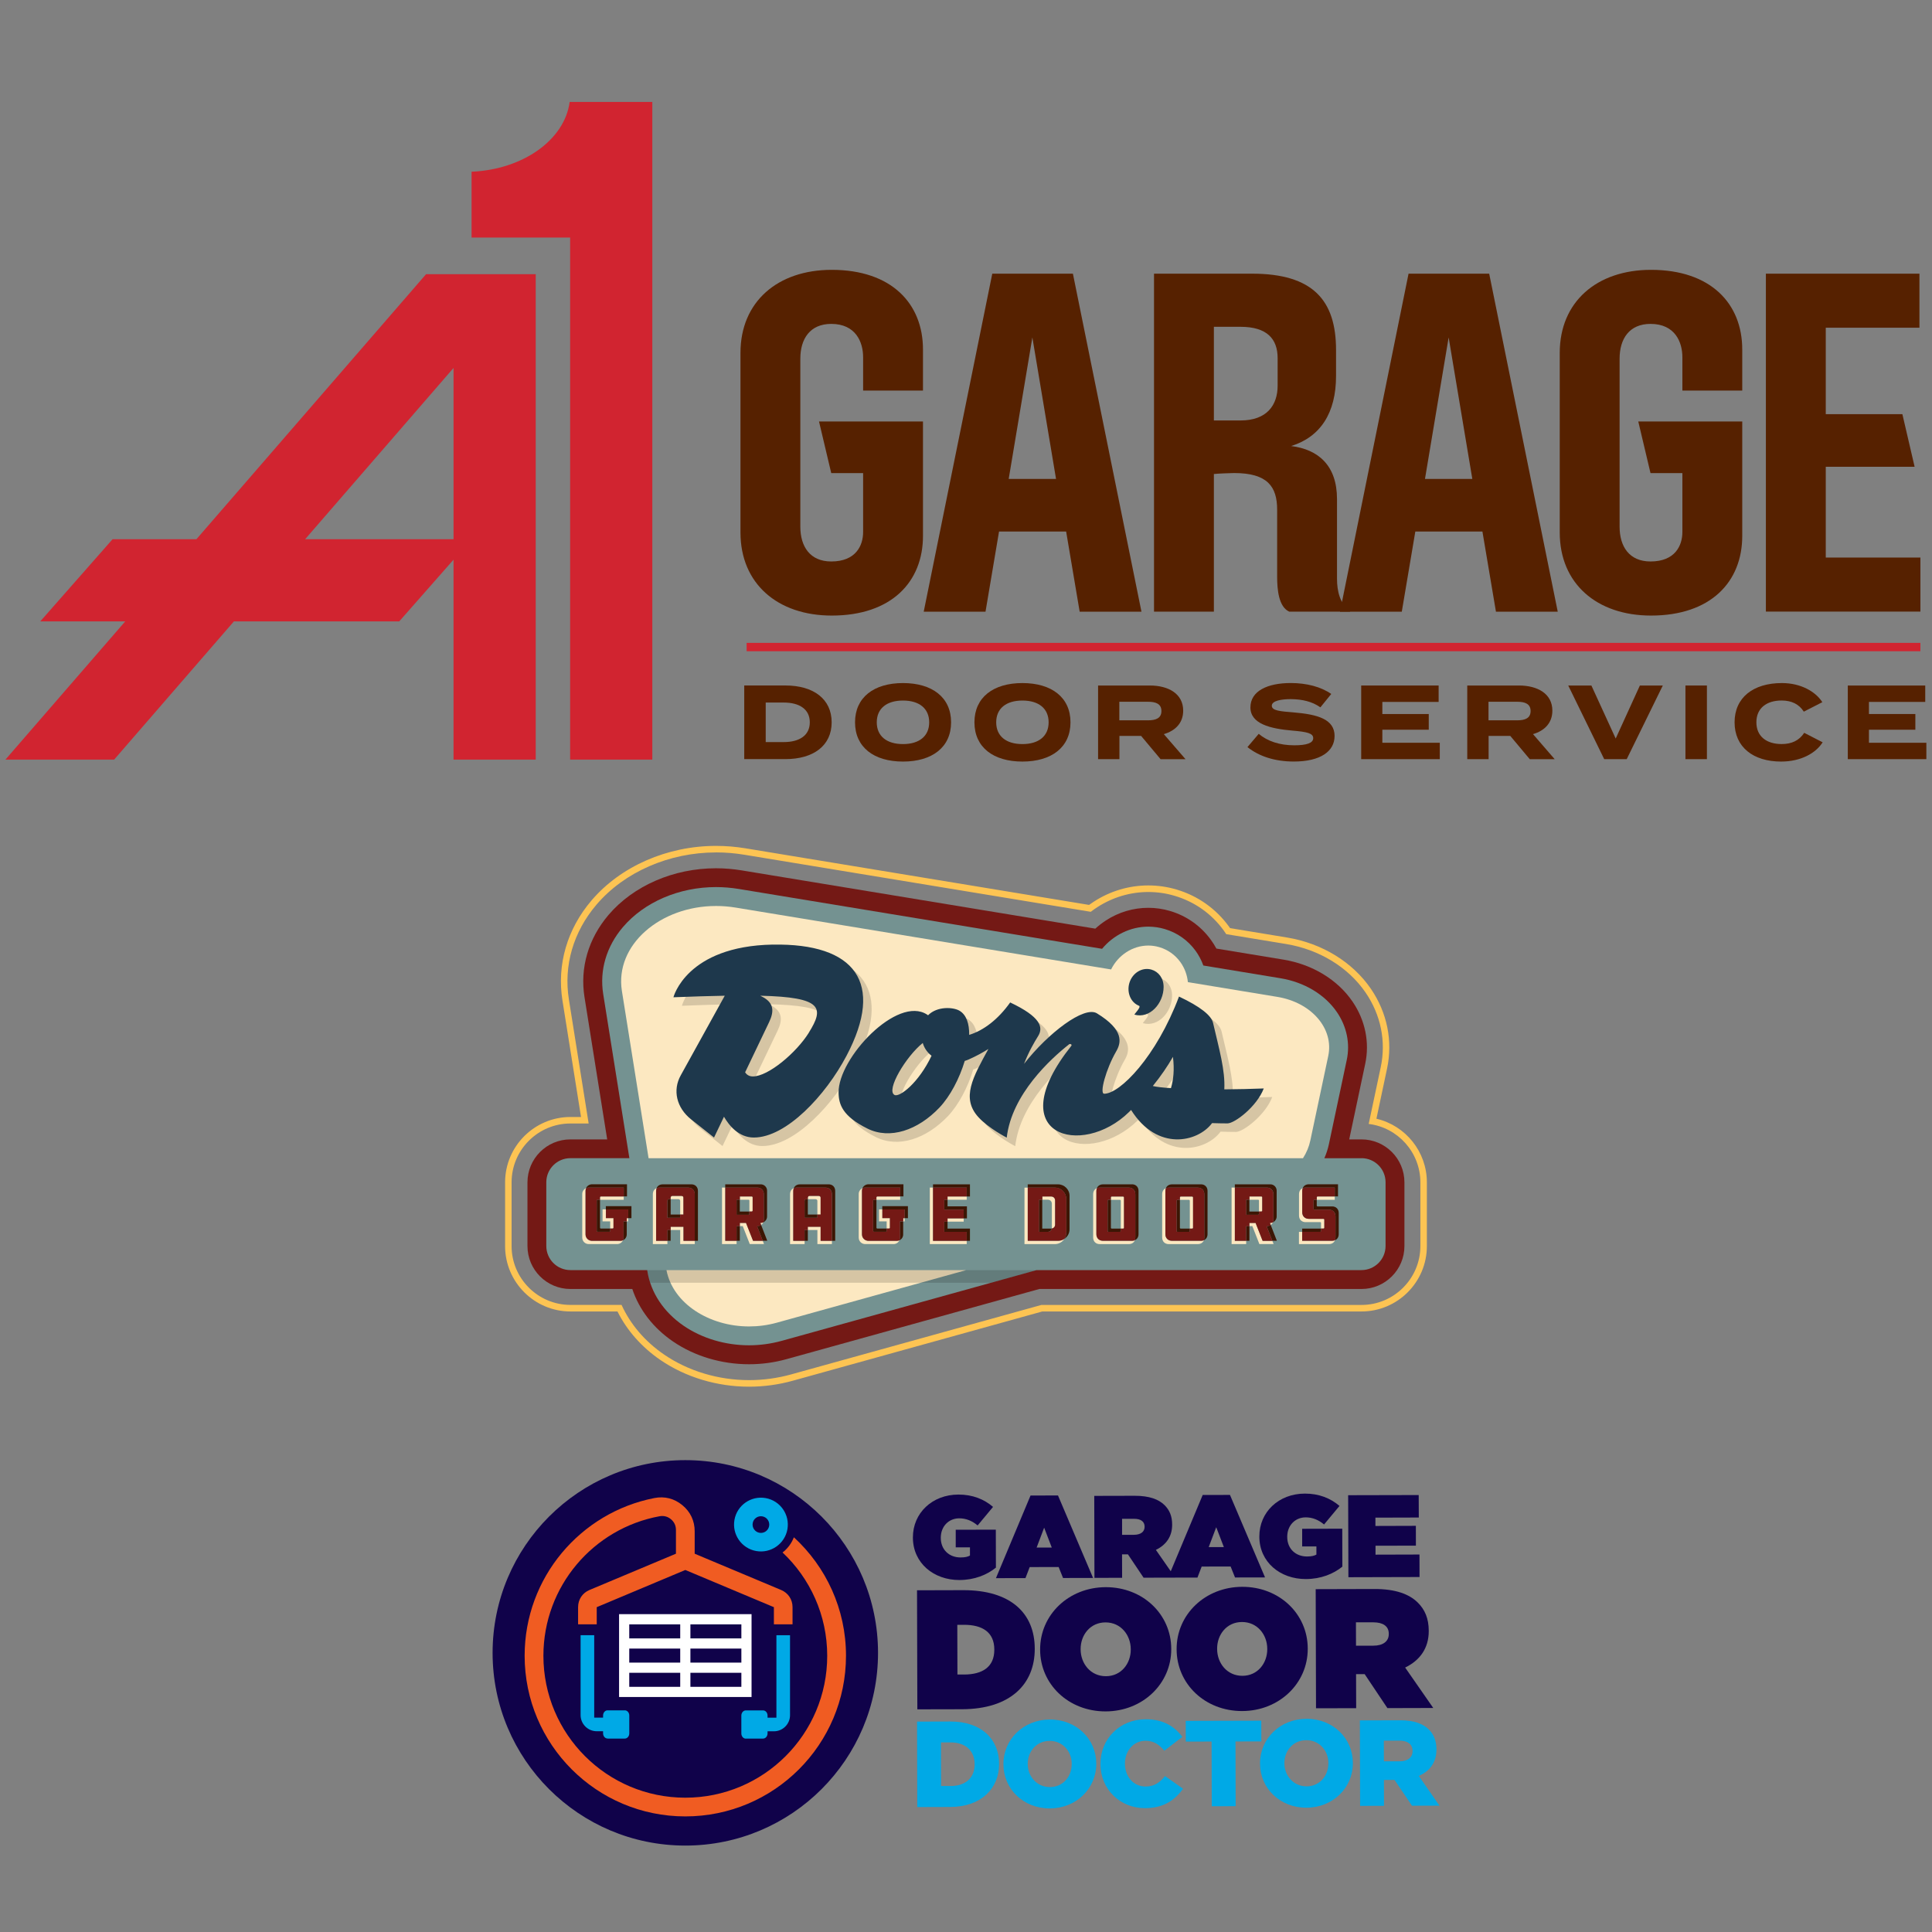 <?xml version="1.0" encoding="UTF-8"?>
<svg xmlns="http://www.w3.org/2000/svg" version="1.1" viewBox="0 0 600 600">
  <rect x="0" y="0" width="600" height="600" fill="#808080" stroke="none"/>
  <!-- Generator: Adobe Illustrator 29.8.2, SVG Export Plug-In . SVG Version: 2.1.1 Build 3)  -->
  <defs>
    <style>
      .st0 {
        fill: none;
      }

      .st1, .st2 {
        fill: #10024a;
      }

      .st3, .st4 {
        isolation: isolate;
      }

      .st5 {
        fill: #749291;
      }

      .st6 {
        fill: #fdc453;
      }

      .st7 {
        fill: #fff;
      }

      .st8 {
        fill: #00a9e6;
      }

      .st9 {
        fill: #741915;
      }

      .st10 {
        fill: #3c1604;
      }

      .st4 {
        mix-blend-mode: multiply;
        opacity: .15;
      }

      .st11 {
        fill: #562100;
      }

      .st12 {
        fill: #1e384c;
      }

      .st13 {
        fill: #f05c22;
      }

      .st14 {
        fill: #d12430;
      }

      .st2 {
        fill-rule: evenodd;
      }

      .st15 {
        fill: #fce8c1;
      }
    </style>
  </defs>
  <g class="st3">
    <g id="Layer_1">
      <g>
        <g>
          <path class="st14" d="M61,167.46h-26.04l-22.46,25.52h26.39L1.68,235.91h33.76l37.21-42.94h51.34l16.86-19.16v62.09h25.52V85.15h-34.05l-71.32,82.31h0ZM140.85,167.46h-46.09l46.09-53.19v53.19Z"/>
          <path class="st14" d="M177.06,31.66h-.15c-1.53,11.72-14.44,20.98-30.46,21.67v20.44h30.61v162.14h25.52V31.66h-25.52Z"/>
        </g>
        <g>
          <path class="st11" d="M258.28,224.32c0,7.19-5.59,11.43-14.38,11.43h-12.77v-22.87h12.77c8.79,0,14.38,4.25,14.38,11.44ZM251.49,224.32c0-4.05-3.2-6.14-8.1-6.14h-5.59v12.28h5.59c4.9,0,8.1-2.09,8.1-6.14Z"/>
          <path class="st11" d="M265.54,224.32c0-7.74,5.85-12.19,14.9-12.19s14.93,4.44,14.93,12.19-5.88,12.19-14.93,12.19-14.9-4.44-14.9-12.19ZM288.57,224.32c0-4.31-3.1-6.76-8.14-6.76s-8.14,2.45-8.14,6.76,3.1,6.76,8.14,6.76,8.14-2.45,8.14-6.76Z"/>
          <path class="st11" d="M302.62,224.32c0-7.74,5.85-12.19,14.9-12.19s14.93,4.44,14.93,12.19-5.88,12.19-14.93,12.19-14.9-4.44-14.9-12.19ZM325.66,224.32c0-4.31-3.1-6.76-8.14-6.76s-8.14,2.45-8.14,6.76,3.1,6.76,8.14,6.76,8.14-2.45,8.14-6.76Z"/>
          <path class="st11" d="M360.42,235.76l-6.04-7.22h-6.73v7.22h-6.63v-22.87h16.04c5.85,0,10.39,2.58,10.39,7.81,0,3.82-2.42,6.24-6.01,7.29l6.73,7.78h-7.75ZM356.57,223.7c2.38,0,4.12-.65,4.12-2.88s-1.73-2.88-4.12-2.88h-8.95v5.75h8.95Z"/>
          <path class="st11" d="M414.46,228.6c0,4.7-4.35,7.9-12.64,7.9-5.88,0-10.81-1.6-14.41-4.48l3.5-4.12c2.71,2.29,6.47,3.56,11.04,3.56,3.92,0,5.88-.72,5.88-2.22s-1.83-1.96-6.53-2.35c-6.8-.59-12.97-2.09-12.97-7.19s5.29-7.58,12.55-7.58c4.9,0,9.41,1.18,12.55,3.4l-3.37,4.15c-2.55-1.8-5.62-2.52-9.18-2.55-2.68,0-5.91.42-5.91,2.06,0,1.53,2.65,1.73,6.73,2.06,7.48.62,12.77,2.09,12.77,7.35h0Z"/>
          <path class="st11" d="M447.14,230.66v5.1h-24.41v-22.87h24.05v5.1h-17.48v3.76h14.41v4.87h-14.41v4.05h17.84Z"/>
          <path class="st11" d="M475.07,235.76l-6.04-7.22h-6.73v7.22h-6.63v-22.87h16.04c5.85,0,10.39,2.58,10.39,7.81,0,3.82-2.42,6.24-6.01,7.29l6.73,7.78h-7.75ZM471.22,223.7c2.39,0,4.12-.65,4.12-2.88s-1.73-2.88-4.12-2.88h-8.95v5.75h8.95Z"/>
          <path class="st11" d="M494.22,212.89l7.55,16.47,7.51-16.47h7.12l-11.21,22.87h-6.99l-11.17-22.87h7.19,0Z"/>
          <path class="st11" d="M523.43,235.76v-22.87h6.67v22.87h-6.67Z"/>
          <path class="st11" d="M560.32,227.59l5.72,2.94c-2.12,3.36-6.73,5.98-12.91,5.98-8.63,0-14.44-4.48-14.44-12.19s5.82-12.19,14.7-12.19c5.91,0,10.49,2.68,12.55,5.94l-5.75,2.94c-1.5-2.35-3.82-3.46-6.89-3.46-4.7,0-7.84,2.39-7.84,6.76s3.14,6.76,7.84,6.76c3.07,0,5.43-1.05,7.03-3.5v.02Z"/>
          <path class="st11" d="M598.25,230.66v5.1h-24.4v-22.87h24.05v5.1h-17.48v3.76h14.41v4.87h-14.41v4.05h17.84-.01Z"/>
        </g>
        <g>
          <path class="st11" d="M229.96,109.59c0-15.89,11.55-25.79,28.34-25.79,18.59,0,28.34,10.5,28.34,24.74v12.75h-18.59v-10.35c0-4.65-2.25-10.35-9.9-10.35-6.6,0-9.6,4.65-9.6,10.8v52.18c0,6.15,3,10.8,9.6,10.8,7.65,0,9.9-4.95,9.9-9.15v-18.29h-9.9l-3.8-16.04h32.29v35.54c0,14.25-9.75,24.74-28.34,24.74-16.79,0-28.34-9.9-28.34-25.79v-55.78h0Z"/>
          <path class="st11" d="M308.16,84.99h25.04l21.29,104.97h-19.19l-4.2-24.89h-20.84l-4.2,24.89h-19.19s21.29-104.97,21.29-104.97ZM327.96,148.73l-7.35-43.94-7.35,43.94s14.7,0,14.7,0Z"/>
          <path class="st11" d="M358.39,84.99h30.44c18.89,0,26.09,8.25,26.09,23.69v8.1c0,11.4-4.8,18.9-13.94,21.74,8.4,1.05,14.24,6,14.24,16.49v24.74c0,3.75.9,7.95,4.05,9.75v.45h-18.89c-3.3-1.5-3.75-6.9-3.75-10.8v-20.84c0-7.2-3-11.4-13.35-11.4-.75,0-5.1.15-6.3.3v42.74h-18.59v-104.96ZM396.78,111.24c0-6-3.3-9.75-11.55-9.75h-8.25v29.09h8.25c8.25,0,11.55-4.8,11.55-10.8v-8.55h0Z"/>
          <path class="st11" d="M484.39,109.59c0-15.89,11.55-25.79,28.34-25.79,18.59,0,28.34,10.5,28.34,24.74v12.75h-18.59v-10.35c0-4.65-2.25-10.35-9.9-10.35-6.6,0-9.6,4.65-9.6,10.8v52.18c0,6.15,3,10.8,9.6,10.8,7.65,0,9.9-4.95,9.9-9.15v-18.29h-9.9l-3.8-16.04h32.29v35.54c0,14.25-9.75,24.74-28.34,24.74-16.79,0-28.34-9.9-28.34-25.79v-55.78h0Z"/>
          <path class="st11" d="M548.42,84.99h47.68v16.79h-29.09v26.84h23.79l3.8,16.34h-27.59v28.19h29.39v16.79h-47.99v-104.95h.01Z"/>
          <path class="st11" d="M437.44,84.99h25.04l21.29,104.97h-19.19l-4.2-24.89h-20.84l-4.2,24.89h-19.19s21.29-104.97,21.29-104.97ZM457.24,148.73l-7.35-43.94-7.35,43.94s14.7,0,14.7,0Z"/>
        </g>
        <rect class="st14" x="231.87" y="199.65" width="364.53" height="2.59"/>
      </g>
      <g>
        <g>
          <path class="st9" d="M422.84,353.85h-3.83l4.97-23.46c1.42-6.68.01-13.55-3.95-19.35-4.64-6.8-12.46-11.54-21.44-13.02l-20.83-3.43c-.51-.95-1.09-1.86-1.72-2.73-3.15-4.33-7.52-7.42-12.67-8.95-2.2-.65-4.47-.98-6.76-.98-4.65,0-9.21,1.35-13.16,3.93-1.16.76-2.26,1.6-3.29,2.54l-109.8-18.09c-2.65-.44-5.34-.66-8.01-.66-13.15,0-25.62,5.41-33.36,14.48-6.26,7.35-8.92,16.41-7.47,25.53l7.05,44.19h-11.42c-7.36,0-13.34,5.98-13.34,13.34v19.78c0,7.36,5.98,13.34,13.34,13.34h19.22c2.13,6.42,6.5,12.1,12.62,16.29,6.68,4.57,15.06,7.08,23.61,7.08,3.97,0,7.92-.53,11.73-1.6l78.45-21.77h100.04c7.36,0,13.34-5.98,13.34-13.34v-19.78c0-7.36-5.98-13.34-13.34-13.34l.02.02Z"/>
          <path class="st5" d="M422.84,359.7h-11.55c.61-1.39,1.08-2.83,1.4-4.31l5.56-26.23c1.08-5.1,0-10.36-3.05-14.82-3.74-5.48-10.13-9.32-17.55-10.54l-23.94-3.95c-.59-1.63-1.4-3.17-2.41-4.57-2.38-3.27-5.69-5.61-9.59-6.76-1.65-.49-3.37-.74-5.1-.74-5.53,0-10.8,2.6-14.35,6.88l-112.85-18.59c-2.34-.38-4.7-.58-7.05-.58-11.46,0-22.26,4.64-28.9,12.42-5.13,6.02-7.31,13.4-6.13,20.79l8.13,50.98h-18.31c-4.14,0-7.49,3.35-7.49,7.49v19.78c0,4.14,3.35,7.49,7.49,7.49h23.85l.06.37c1.07,6.68,5.07,12.68,11.25,16.92,5.71,3.9,12.92,6.06,20.29,6.06,3.45,0,6.86-.47,10.17-1.38l79.16-21.97h100.88c4.14,0,7.49-3.35,7.49-7.49v-19.78c0-4.14-3.35-7.49-7.49-7.49h.02Z"/>
          <g>
            <path class="st15" d="M201.43,359.7h203.22c1.1-1.72,1.88-3.57,2.29-5.53l5.56-26.23c1.8-8.49-5.18-16.6-15.81-18.35l-27.78-4.58c-.23-2.3-1.05-4.46-2.37-6.27-1.61-2.22-3.85-3.8-6.5-4.59-1.12-.33-2.27-.5-3.43-.5-4.87,0-9.36,2.97-11.55,7.42l-116.59-19.21c-2.06-.34-4.1-.5-6.1-.5-17.28,0-31.51,12.1-29.23,26.41l8.28,51.91h.01Z"/>
            <path class="st15" d="M206.98,394.46c1.99,10.34,13.24,17.48,25.65,17.48,2.84,0,5.73-.37,8.59-1.16l58.79-16.32h-93.03Z"/>
          </g>
          <path class="st4" d="M242.62,295.99c-26.83.49-30.84,16.36-30.84,16.36,6.04-.23,11.33-.41,15.94-.48l-13.66,24.71c-2.6,4.64-1.32,10.08,3.2,13.68l7.13,5.65,3.09-6.46c1.59,2.76,4.61,6.46,9.27,6.46,10.07,0,22.27-13.04,28.79-25.4,11.95-22.66,2.71-34.98-22.91-34.51h0ZM253.85,323.33c-3.88,6.23-12.6,13.61-17.42,13.61-1.23,0-1.96-.63-2.39-1.27l7.47-15.63c1.56-3.26,1.55-5.98-2.17-7.86l-.59-.31c19.44.45,19.87,3.79,15.08,11.46h.01ZM382.86,340.9c.3-5.83-1.59-12.4-3.5-20.6-.53-2.29-3.98-5.05-10.57-8.16-7.03,18.71-18.35,30.2-23.24,30.18-1.54,0,.59-7.72,3.72-13.13,1.61-2.76,2.49-6.67-5.97-11.84-3.95-2.41-15.07,6.04-22.64,15.69,1.54-3.93,3.15-6.64,4.38-8.63,1.72-2.76.7-6.01-8.68-10.44-3.7,5.21-8.21,8.69-12.73,10.07.04-3.43-.84-6.22-3.01-7.5-1.93-1.14-6.92-1.47-9.76,1.41-.09-.07-.18-.14-.29-.2-9.24-6.08-27.68,13.53-27.5,24.24.06,3.64,1.18,7.28,8.96,11.15,6.97,3.47,15.66.55,22.39-6.55,3.29-3.47,6.2-9.02,7.83-14.46.43-.13.83-.28,1.22-.45,2.49-1.1,4.5-2.23,6.13-3.27-4.8,8.76-8.53,15.21-3.13,21.16,3.15,3.47,8.82,6.38,8.82,6.38,1.54-13.47,13.71-24.52,19.35-28.97.39-.31,1.01.09.71.46-22.25,27.98,3.27,34.92,17.91,20.57.22-.21.44-.44.65-.65,8.17,12.99,20.67,9.94,25.03,4.23.04-.05.07-.11.11-.15,1.55.05,3.14.09,4.78.09,2.25,0,9.13-5.21,11.28-10.85-3.77.15-8.03.25-12.27.28v-.03ZM280.44,342.7c-2.79-1.46,3.63-12.05,8.76-16.14.51,1.71,1.49,3.01,2.73,3.96-4,8.45-9.95,12.99-11.5,12.18h.01ZM366.28,340.58c-2.52-.16-4.49-.37-5.63-.66,2.56-3.16,4.57-6.13,6.25-9.06.5,3.99.14,7.19-.62,9.72ZM354.95,317.73c-.15-.04,2.21-2.43,1.45-2.72-2.59-.97-3.91-4.1-3.04-7.07.93-3.15,4-5.01,6.86-4.17,2.21.65,3.78,2.66,3.78,5.38,0,5.1-4.31,9.97-9.06,8.6h.01Z"/>
          <path class="st12" d="M239.98,293.35c-26.83.49-30.84,16.36-30.84,16.36,6.04-.23,11.33-.41,15.94-.48l-13.66,24.71c-2.6,4.64-1.32,10.08,3.2,13.68l7.13,5.65,3.09-6.46c1.59,2.76,4.61,6.46,9.27,6.46,10.07,0,22.27-13.04,28.79-25.4,11.95-22.66,2.71-34.98-22.91-34.51h0ZM251.21,320.69c-3.88,6.23-12.6,13.61-17.42,13.61-1.23,0-1.96-.63-2.39-1.27l7.47-15.63c1.56-3.26,1.55-5.98-2.17-7.86l-.59-.31c19.44.45,19.87,3.79,15.08,11.46h.01ZM380.22,338.25c.3-5.83-1.59-12.4-3.5-20.6-.53-2.29-3.98-5.05-10.57-8.16-7.03,18.71-18.35,30.2-23.24,30.18-1.54,0,.59-7.72,3.72-13.13,1.61-2.76,2.49-6.67-5.97-11.84-3.95-2.41-15.07,6.04-22.64,15.69,1.54-3.93,3.15-6.64,4.38-8.63,1.72-2.76.7-6.01-8.68-10.44-3.7,5.21-8.21,8.69-12.73,10.07.04-3.43-.84-6.22-3.01-7.5-1.93-1.14-6.92-1.47-9.76,1.41-.09-.07-.18-.14-.29-.2-9.24-6.08-27.68,13.53-27.5,24.24.06,3.64,1.18,7.28,8.96,11.15,6.97,3.47,15.66.55,22.39-6.55,3.29-3.47,6.2-9.02,7.83-14.46.43-.13.83-.28,1.22-.45,2.49-1.1,4.5-2.23,6.13-3.27-4.8,8.76-8.53,15.21-3.13,21.16,3.15,3.47,8.82,6.38,8.82,6.38,1.54-13.47,13.71-24.52,19.35-28.97.39-.31,1.01.09.71.46-22.25,27.98,3.27,34.92,17.91,20.57.22-.21.44-.44.65-.65,8.17,12.99,20.67,9.94,25.03,4.23.04-.05.07-.11.11-.15,1.55.05,3.14.09,4.78.09,2.25,0,9.13-5.21,11.28-10.85-3.77.15-8.03.25-12.27.28v-.03ZM277.81,340.05c-2.79-1.46,3.63-12.05,8.76-16.14.51,1.71,1.49,3.01,2.73,3.96-4,8.45-9.95,12.99-11.5,12.18h.01ZM363.65,337.93c-2.52-.16-4.49-.37-5.63-.66,2.56-3.16,4.57-6.13,6.25-9.06.5,3.99.14,7.19-.62,9.72ZM352.32,315.08c-.15-.04,2.21-2.43,1.45-2.72-2.59-.97-3.91-4.1-3.04-7.07.93-3.15,4-5.01,6.86-4.17,2.21.65,3.78,2.66,3.78,5.38,0,5.1-4.31,9.97-9.06,8.6h.01Z"/>
          <path class="st6" d="M222.37,264.72c2.93,0,5.9.25,8.81.73l107.57,17.72c.66-.51,1.33-.99,2.04-1.44,4.76-3.08,10.24-4.71,15.84-4.71,2.76,0,5.5.39,8.15,1.18,6.2,1.83,11.48,5.56,15.26,10.77.27.37.53.75.78,1.14l18.58,3.06c10.3,1.7,19.31,7.2,24.71,15.1,4.73,6.92,6.39,15.14,4.69,23.15l-3.74,17.63c9.04,1.1,16.05,8.82,16.05,18.15v19.78c0,10.08-8.2,18.28-18.28,18.28h-99.41l-77.75,21.58c-4.23,1.17-8.63,1.77-13.05,1.77-9.53,0-18.9-2.82-26.39-7.95-5.94-4.06-10.45-9.38-13.2-15.41h-15.87c-10.08,0-18.28-8.2-18.28-18.28v-19.78c0-10.08,8.2-18.28,18.28-18.28h5.65l-6.13-38.49c-1.69-10.56,1.37-21.04,8.58-29.49,8.66-10.14,22.53-16.2,37.11-16.2M222.37,262.7c-15.16,0-29.61,6.33-38.65,16.92-7.61,8.92-10.82,19.97-9.04,31.13l5.76,36.14h-3.27c-11.2,0-20.31,9.11-20.31,20.31v19.78c0,11.2,9.11,20.31,20.31,20.31h14.59c2.94,5.9,7.53,11.09,13.32,15.06,7.82,5.35,17.6,8.3,27.53,8.3,4.6,0,9.17-.62,13.59-1.85l77.49-21.51h99.13c11.2,0,20.31-9.11,20.31-20.31v-19.78c0-9.5-6.59-17.65-15.67-19.77l3.31-15.6c1.81-8.56.03-17.32-5-24.71-5.71-8.35-15.2-14.17-26.04-15.96l-17.72-2.92c-.11-.16-.22-.31-.33-.47-4.05-5.58-9.7-9.57-16.33-11.53-2.84-.84-5.77-1.26-8.73-1.26-5.99,0-11.85,1.74-16.94,5.05-.49.32-.98.65-1.46,1l-106.72-17.58c-3.02-.5-6.09-.75-9.13-.75h0v-.02Z"/>
          <g>
            <g>
              <path class="st15" d="M272.99,375.6v3.71h2.37v2.21h.73c.18,0,.29-.11.29-.26v-2.97h-2.37v-2.7h-1.01Z"/>
              <path class="st15" d="M279.57,371.58h-7.13c-.13,0-.26.13-.26.29v.73h7.38v-1.01h0Z"/>
              <path class="st15" d="M254.85,377.19v-5.27c0-.31-.26-.52-.62-.52h-2.81c-.31,0-.54.23-.54.52v.49h2.34c.36,0,.62.21.62.52v4.27h1.01Z"/>
              <rect class="st15" x="294.27" y="378.38" width="5.01" height="1.01"/>
              <rect class="st15" x="294.27" y="371.58" width="5.95" height="1.01"/>
              <path class="st15" d="M187.13,375.6v3.71h2.37v2.21h.73c.18,0,.29-.11.29-.26v-2.97h-2.37v-2.7h-1.01Z"/>
              <path class="st15" d="M233.51,376.25c.11,0,.23-.13.23-.23v-4.18c0-.13-.13-.26-.23-.26h-3.74v1.01h2.73c.11,0,.23.13.23.26v3.4h.78Z"/>
              <path class="st15" d="M237.05,379.61c-.25.11-.51.17-.79.17h-.13l.25.64c.29-.2.52-.49.67-.81Z"/>
              <path class="st15" d="M212.25,377.19v-5.27c0-.31-.26-.52-.62-.52h-2.81c-.31,0-.54.23-.54.52v.49h2.34c.36,0,.62.21.62.52v4.27h1.01Z"/>
              <path class="st15" d="M405.45,379.54h4.52c.18,0,.29.11.29.23v1.77h.73c.18,0,.29-.11.29-.23v-2.55c0-.13-.11-.23-.29-.23h-4.52c-1.23,0-2.05-.83-2.05-2.05v-6.62c0-.32.06-.62.17-.87-.73.3-1.17.98-1.17,1.89v6.62c0,1.22.83,2.05,2.05,2.05h-.01Z"/>
              <path class="st15" d="M391.77,376.25c.11,0,.23-.13.23-.23v-4.18c0-.13-.13-.26-.23-.26h-3.74v1.01h2.73c.11,0,.23.13.23.26v3.4h.78Z"/>
              <path class="st15" d="M326.64,381.53c.62-.1,1.03-.59,1.03-1.25v-7.44c0-.76-.52-1.27-1.27-1.27h-2.7v1.01h1.69c.76,0,1.27.52,1.27,1.27v7.44c0,.09,0,.16-.02.25h0Z"/>
              <path class="st15" d="M414.52,371.58h-5.33c-.16,0-.26.13-.26.29v.73h5.59v-1.01h0Z"/>
              <path class="st15" d="M395.31,379.61c-.25.11-.51.17-.79.17h-.13l.25.64c.29-.2.52-.49.67-.82h0Z"/>
              <path class="st15" d="M348.8,381.55c.16,0,.29-.11.29-.23v-9.43c0-.16-.13-.29-.29-.29h-3.56c-.11,0-.23.13-.23.29v.73h2.78c.16,0,.29.13.29.29v8.65h.73Z"/>
              <path class="st15" d="M370.23,381.55c.16,0,.29-.11.29-.23v-9.43c0-.16-.13-.29-.29-.29h-3.56c-.11,0-.23.13-.23.29v.73h2.78c.16,0,.29.13.29.29v8.65h.73Z"/>
              <path class="st15" d="M193.71,371.58h-7.13c-.13,0-.26.13-.26.29v.73h7.38v-1.01h0Z"/>
              <path class="st15" d="M328.6,385.35h-9.43v-16.52h-1.01v17.54h9.43c1.22,0,2.31-.63,2.97-1.61-.57.37-1.24.6-1.95.6Z"/>
              <path class="st15" d="M351.55,385.35h-9.01c-1.23,0-2.05-.83-2.05-2.05v-13.43c0-.32.06-.62.17-.87-.73.3-1.17.98-1.17,1.89v13.43c0,1.23.83,2.05,2.05,2.05h9.01c.9,0,1.59-.45,1.89-1.17-.26.11-.55.17-.87.17h-.01Z"/>
              <path class="st15" d="M372.98,385.35h-9.01c-1.23,0-2.05-.83-2.05-2.05v-13.43c0-.32.06-.62.17-.87-.73.3-1.17.98-1.17,1.89v13.43c0,1.23.83,2.05,2.05,2.05h9.01c.9,0,1.59-.45,1.89-1.17-.26.11-.55.17-.87.17h-.01Z"/>
              <path class="st15" d="M278.5,385.35h-8.78c-1.12,0-2.03-.85-2.03-2.01v-13.56c0-.28.06-.53.17-.78-.69.32-1.18,1.01-1.18,1.79v13.56c0,1.14.91,2.01,2.03,2.01h8.78c.83,0,1.53-.47,1.83-1.18-.25.11-.52.17-.82.17Z"/>
              <rect class="st15" x="280.49" y="378.31" width=".45" height="1.01"/>
              <polygon class="st15" points="289.76 385.35 289.76 368.81 288.76 368.81 288.76 386.36 300.22 386.36 300.22 385.35 289.76 385.35"/>
              <path class="st15" d="M413.71,385.35h-9.3v-2.78h-1.01v3.8h9.3c.9,0,1.59-.45,1.89-1.18-.26.11-.55.17-.87.17h0Z"/>
              <polygon class="st15" points="383.5 385.35 383.5 368.81 382.48 368.81 382.48 386.36 387.01 386.36 387.01 385.35 383.5 385.35"/>
              <polygon class="st15" points="392.13 385.35 389.94 379.78 388.02 379.78 388.02 380.79 388.93 380.79 391.11 386.36 395.53 386.36 395.14 385.35 392.13 385.35"/>
              <polygon class="st15" points="212.25 385.35 212.25 380.97 208.28 380.97 208.28 381.99 211.24 381.99 211.24 386.36 215.77 386.36 215.77 385.35 212.25 385.35"/>
              <polygon class="st15" points="254.85 385.35 254.85 380.97 250.88 380.97 250.88 381.99 253.85 381.99 253.85 386.36 258.36 386.36 258.36 385.35 254.85 385.35"/>
              <path class="st15" d="M203.75,385.35v-15.49c0-.32.06-.62.17-.87-.73.3-1.17.98-1.17,1.89v15.49h4.52v-1.01h-3.52Z"/>
              <rect class="st15" x="194.63" y="378.31" width=".45" height="1.01"/>
              <path class="st15" d="M192.64,385.35h-8.78c-1.12,0-2.03-.85-2.03-2.01v-13.56c0-.28.06-.53.17-.78-.69.32-1.18,1.01-1.18,1.79v13.56c0,1.14.91,2.01,2.03,2.01h8.78c.83,0,1.53-.47,1.83-1.18-.25.11-.52.17-.82.17Z"/>
              <polygon class="st15" points="225.24 385.35 225.24 368.81 224.23 368.81 224.23 386.36 228.75 386.36 228.75 385.35 225.24 385.35"/>
              <path class="st15" d="M246.36,385.35v-15.49c0-.32.06-.62.17-.87-.73.3-1.17.98-1.17,1.89v15.49h4.52v-1.01h-3.52Z"/>
              <polygon class="st15" points="233.87 385.35 231.68 379.78 229.76 379.78 229.76 380.79 230.67 380.79 232.85 386.36 237.27 386.36 236.88 385.35 233.87 385.35"/>
            </g>
            <g>
              <path class="st10" d="M185.58,372.59c-.13,0-.26.13-.26.29v9.41c0,.16.13.26.26.26h3.64c.18,0,.29-.11.29-.26v-.75h-2.91c-.13,0-.26-.11-.26-.26v-8.68h-.76Z"/>
              <path class="st10" d="M182.85,368.81h10.86v2.75h1.01v-3.77h-10.86c-.83,0-1.55.5-1.86,1.19.26-.12.54-.18.84-.18h0Z"/>
              <path class="st10" d="M235.24,368.81c1.07,0,1.97.85,1.97,1.97v8.03c0,.28-.06.54-.17.79.69-.31,1.18-1.01,1.18-1.8v-8.03c0-1.12-.91-1.97-1.97-1.97h-11.02v1.01h10.01Z"/>
              <path class="st10" d="M228.75,372.59v4.67h3.74c.11,0,.23-.13.23-.23v-.78h-2.97v-3.67h-1.01Z"/>
              <path class="st10" d="M193.63,379.31v5.05c0,.3-.06.58-.17.82.7-.3,1.18-.99,1.18-1.83v-4.03h-1.01Z"/>
              <rect class="st10" x="207.26" y="381.99" width="1.01" height="3.35"/>
              <path class="st10" d="M207.81,372.41c-.31,0-.54.23-.54.52v5.27h3.98v-1.01h-2.97v-4.78h-.47Z"/>
              <polygon class="st10" points="188.15 375.6 195.08 375.6 195.08 378.31 196.1 378.31 196.1 374.58 188.15 374.58 188.15 375.6"/>
              <path class="st10" d="M271.43,372.59c-.13,0-.26.13-.26.29v9.41c0,.16.13.26.26.26h3.64c.18,0,.29-.11.29-.26v-.75h-2.91c-.13,0-.26-.11-.26-.26v-8.68h-.76Z"/>
              <path class="st10" d="M410.26,382.33v-.78h-5.85v1.01h5.57c.18,0,.29-.11.29-.23h-.01Z"/>
              <path class="st10" d="M387.01,372.59v4.67h3.74c.11,0,.23-.13.23-.23v-.78h-2.97v-3.67h-1.01Z"/>
              <path class="st10" d="M405.45,368.81h9.07v2.75h1.01v-3.77h-9.07c-.9,0-1.59.45-1.89,1.18.26-.11.55-.17.87-.17h0Z"/>
              <path class="st10" d="M344.22,372.61c-.11,0-.23.13-.23.29v9.43c0,.13.13.23.23.23h3.56c.16,0,.29-.11.29-.23v-.78h-2.84c-.11,0-.23-.11-.23-.23v-8.7h-.78Z"/>
              <path class="st10" d="M322.68,372.59v9.97h2.7c.67,0,1.15-.42,1.25-1.03-.07.01-.16.02-.25.02h-2.7v-8.96h-1.01.01Z"/>
              <path class="st10" d="M365.65,372.61c-.11,0-.23.13-.23.29v9.43c0,.13.13.23.23.23h3.56c.16,0,.29-.11.29-.23v-.78h-2.84c-.11,0-.23-.11-.23-.23v-8.7h-.78Z"/>
              <path class="st10" d="M268.7,368.81h10.86v2.75h1.01v-3.77h-10.86c-.83,0-1.55.5-1.86,1.19.26-.12.54-.18.84-.18h0Z"/>
              <path class="st10" d="M393.5,368.81c1.07,0,1.97.85,1.97,1.97v8.03c0,.28-.06.54-.17.79.68-.31,1.18-1.01,1.18-1.8v-8.03c0-1.12-.91-1.97-1.97-1.97h-11.02v1.01h10.01Z"/>
              <polygon class="st10" points="293.25 372.59 293.25 375.65 299.28 375.65 299.28 378.38 300.29 378.38 300.29 374.64 294.27 374.64 294.27 372.59 293.25 372.59"/>
              <path class="st10" d="M372.98,367.81h-9.01c-.9,0-1.59.45-1.89,1.18.26-.11.55-.17.87-.17h9.01c1.23,0,2.05.83,2.05,2.05v13.43c0,.32-.06.62-.17.87.73-.3,1.17-.99,1.17-1.89v-13.43c0-1.22-.83-2.05-2.05-2.05h.01Z"/>
              <path class="st10" d="M328.6,367.81h-9.43v1.01h8.42c1.92,0,3.56,1.59,3.56,3.56v10.39c0,.74-.22,1.42-.6,1.98.96-.64,1.61-1.73,1.61-2.99v-10.39c0-1.97-1.63-3.56-3.56-3.56h0Z"/>
              <polygon class="st10" points="289.76 368.81 300.22 368.81 300.22 371.58 301.23 371.58 301.23 367.81 289.76 367.81 289.76 368.81"/>
              <path class="st10" d="M351.55,367.81h-9.01c-.9,0-1.59.45-1.89,1.17.26-.11.55-.17.87-.17h9.01c1.22,0,2.05.83,2.05,2.05v13.43c0,.32-.06.62-.17.87.73-.3,1.17-.99,1.17-1.89v-13.43c0-1.22-.83-2.05-2.05-2.05h.01Z"/>
              <path class="st10" d="M413.71,374.67h-4.52c-.16,0-.26-.13-.26-.23v-1.85h-.75c-.16,0-.26.13-.26.29v2.57c0,.11.11.23.26.23h4.52c1.23,0,2.05.83,2.05,2.05v6.57c0,.32-.06.62-.17.87.73-.3,1.17-.98,1.17-1.89v-6.57c0-1.23-.83-2.05-2.05-2.05Z"/>
              <rect class="st10" x="387.01" y="380.79" width="1.01" height="4.54"/>
              <path class="st10" d="M393.5,380.79h-.13l1.76,4.54h1.41l-1.91-4.92c-.32.23-.71.37-1.13.37h0Z"/>
              <rect class="st10" x="249.87" y="381.99" width="1.01" height="3.35"/>
              <path class="st10" d="M235.24,380.79h-.13l1.76,4.54h1.41l-1.91-4.92c-.32.23-.71.37-1.13.37h0Z"/>
              <path class="st10" d="M250.41,372.41c-.31,0-.54.23-.54.52v5.27h3.98v-1.01h-2.97v-4.78h-.47Z"/>
              <path class="st10" d="M214.72,367.81h-8.92c-.9,0-1.59.45-1.89,1.17.26-.11.55-.17.87-.17h8.91c1.23,0,2.05.83,2.05,2.05v14.48h1.01v-15.49c0-1.22-.83-2.05-2.05-2.05h.01Z"/>
              <polygon class="st10" points="294.27 379.4 293.25 379.4 293.25 382.56 300.22 382.56 300.22 385.35 301.23 385.35 301.23 381.55 294.27 381.55 294.27 379.4"/>
              <rect class="st10" x="228.75" y="380.79" width="1.01" height="4.54"/>
              <polygon class="st10" points="274 375.6 280.94 375.6 280.94 378.31 281.96 378.31 281.96 374.58 274 374.58 274 375.6"/>
              <path class="st10" d="M257.33,367.81h-8.91c-.9,0-1.59.45-1.89,1.17.26-.11.55-.17.87-.17h8.92c1.23,0,2.05.83,2.05,2.05v14.48h1.01v-15.49c0-1.22-.83-2.05-2.05-2.05h-.01Z"/>
              <path class="st10" d="M279.48,379.31v5.05c0,.3-.06.58-.17.82.7-.3,1.18-.99,1.18-1.83v-4.03h-1.01Z"/>
            </g>
            <g>
              <path class="st9" d="M215.77,385.35v-14.48c0-1.22-.83-2.05-2.05-2.05h-8.91c-.32,0-.62.06-.87.17-.11.26-.17.55-.17.87v15.49h3.51v-3.35h1.01v-1.01h3.98v4.36h3.51-.01ZM211.24,378.2h-3.98v-5.27c0-.29.23-.52.54-.52h.47v-.49c0-.29.23-.52.54-.52h2.81c.36,0,.62.21.62.52v5.27h-1.01v1.01h.01Z"/>
              <path class="st9" d="M371.97,368.81h-9.01c-.32,0-.62.06-.87.17-.11.26-.17.55-.17.87v13.43c0,1.23.83,2.05,2.05,2.05h9.01c.32,0,.62-.06.87-.17.11-.26.17-.55.17-.87v-13.43c0-1.22-.83-2.05-2.05-2.05ZM370.52,381.32c0,.13-.13.23-.29.23h-.73v.78c0,.13-.13.23-.29.23h-3.56c-.11,0-.23-.11-.23-.23v-9.43c0-.16.13-.29.23-.29h.78v-.73c0-.16.13-.29.23-.29h3.56c.16,0,.29.13.29.29v9.43h0Z"/>
              <path class="st9" d="M394.63,380.43l-.25-.64h.13c.28,0,.54-.06.79-.17.11-.25.17-.51.17-.79v-8.03c0-1.12-.91-1.97-1.97-1.97h-10.01v16.52h3.51v-4.54h1.01v-1.01h1.92l2.19,5.56h3.02l-1.76-4.54h.13c.42,0,.81-.14,1.13-.37h-.01ZM392,376.01c0,.11-.13.23-.23.23h-.78v.78c0,.11-.13.23-.23.23h-3.74v-4.67h1.01v-1.01h3.74c.11,0,.23.13.23.26v4.18Z"/>
              <path class="st9" d="M412.71,375.67h-4.52c-.16,0-.26-.13-.26-.23v-2.57c0-.16.11-.29.26-.29h.75v-.73c0-.16.11-.29.26-.29h5.33v-2.75h-9.07c-.32,0-.62.06-.87.17-.11.26-.17.55-.17.87v6.62c0,1.22.83,2.05,2.05,2.05h4.52c.18,0,.29.11.29.23v2.55c0,.13-.11.23-.29.23h-.73v.78c0,.13-.11.23-.29.23h-5.57v2.78h9.3c.32,0,.62-.06.87-.17.11-.26.17-.55.17-.87v-6.57c0-1.23-.83-2.05-2.05-2.05h.01Z"/>
              <path class="st9" d="M188.15,378.31h2.37v2.97c0,.16-.11.26-.29.26h-.73v.75c0,.16-.11.26-.29.26h-3.64c-.13,0-.26-.11-.26-.26v-9.41c0-.16.13-.29.26-.29h.76v-.73c0-.16.13-.29.26-.29h7.13v-2.75h-10.86c-.3,0-.59.06-.84.18-.11.25-.17.5-.17.78v13.56c0,1.14.91,2.01,2.03,2.01h8.78c.3,0,.58-.06.82-.17.11-.25.17-.52.17-.82v-5.05h1.01v-1.01h.45v-2.7h-6.93v2.7l-.02.02Z"/>
              <path class="st9" d="M258.36,385.35v-14.48c0-1.22-.83-2.05-2.05-2.05h-8.92c-.32,0-.62.06-.87.17-.11.26-.17.55-.17.87v15.49h3.51v-3.35h1.01v-1.01h3.98v4.36h3.51ZM253.85,378.2h-3.98v-5.27c0-.29.23-.52.54-.52h.47v-.49c0-.29.23-.52.54-.52h2.81c.36,0,.62.21.62.52v5.27h-1.01v1.01h.01Z"/>
              <polygon class="st9" points="289.76 385.35 300.22 385.35 300.22 382.56 293.25 382.56 293.25 379.4 294.27 379.4 294.27 378.38 299.28 378.38 299.28 375.65 293.25 375.65 293.25 372.59 294.27 372.59 294.27 371.58 300.22 371.58 300.22 368.81 289.76 368.81 289.76 385.35"/>
              <path class="st9" d="M274,378.31h2.37v2.97c0,.16-.11.26-.29.26h-.73v.75c0,.16-.11.26-.29.26h-3.64c-.13,0-.26-.11-.26-.26v-9.41c0-.16.13-.29.26-.29h.76v-.73c0-.16.13-.29.26-.29h7.13v-2.75h-10.86c-.3,0-.59.06-.84.18-.11.25-.17.5-.17.78v13.56c0,1.14.91,2.01,2.03,2.01h8.78c.3,0,.58-.06.82-.17.11-.25.17-.52.17-.82v-5.05h1.01v-1.01h.45v-2.7h-6.93v2.7l-.02.02Z"/>
              <path class="st9" d="M236.38,380.42l-.25-.64h.13c.28,0,.54-.06.79-.17.11-.25.17-.51.17-.79v-8.03c0-1.12-.91-1.97-1.97-1.97h-10.01v16.52h3.51v-4.54h1.01v-1.01h1.92l2.19,5.56h3.02l-1.76-4.54h.13c.42,0,.81-.14,1.13-.37h-.01ZM233.74,376.01c0,.11-.13.23-.23.23h-.78v.78c0,.11-.13.23-.23.23h-3.74v-4.67h1.01v-1.01h3.74c.11,0,.23.13.23.26,0,0,0,4.18,0,4.18Z"/>
              <path class="st9" d="M327.6,368.81h-8.42v16.52h9.43c.71,0,1.39-.21,1.95-.6.37-.57.6-1.25.6-1.98v-10.39c0-1.97-1.64-3.56-3.56-3.56h0ZM327.68,380.28c0,.67-.42,1.15-1.03,1.25-.1.62-.59,1.03-1.25,1.03h-2.7v-9.97h1.01v-1.01h2.7c.76,0,1.27.52,1.27,1.27v7.44Z"/>
              <path class="st9" d="M350.54,368.81h-9.01c-.32,0-.62.06-.87.17-.11.26-.17.55-.17.87v13.43c0,1.23.83,2.05,2.05,2.05h9.01c.32,0,.62-.06.87-.17.11-.26.17-.55.17-.87v-13.43c0-1.22-.83-2.05-2.05-2.05ZM349.07,381.32c0,.13-.13.23-.29.23h-.73v.78c0,.13-.13.23-.29.23h-3.56c-.11,0-.23-.11-.23-.23v-9.43c0-.16.13-.29.23-.29h.78v-.73c0-.16.13-.29.23-.29h3.56c.16,0,.29.13.29.29v9.43h0Z"/>
            </g>
          </g>
          <path class="st4" d="M201.02,394.46l.06.37c.19,1.21.48,2.39.86,3.54h105.92l14.1-3.91h-120.95Z"/>
        </g>
        <g>
          <g>
            <g>
              <g>
                <path class="st1" d="M296.81,475.09v5.46h4.42s0,2.54,0,2.54c-.65.36-1.46.59-2.92.59-3.59,0-6.13-2.45-6.14-6.06v-.07c0-3.46,2.4-6.01,5.74-6.02,2.13,0,4,.79,5.7,2.21l4.79-5.76c-2.79-2.39-6.36-3.84-10.76-3.83-8.11.02-14.14,5.72-14.13,13.31v.07c.02,7.89,6.45,13.18,14.45,13.16,4.66-.01,8.54-1.59,11.33-3.85l-.03-11.79-12.44.03h.01Z"/>
                <path class="st1" d="M320.05,464.43l-10.75,25.68,9.17-.02,1.31-3.42,8.99-.02,1.37,3.41,9.32-.02-10.89-25.61-8.51.02h-.01ZM321.93,480.62l2.34-6.19,2.37,6.18h-4.7Z"/>
                <path class="st1" d="M373.5,464.3l-9.91,23.67-4.62-6.64c3.11-1.5,5.06-4.09,5.05-7.8v-.07c0-2.62-.82-4.51-2.37-6.04-1.8-1.78-4.7-2.9-9.26-2.89l-12.56.03.06,25.46,8.59-.02-.02-7.28h1.83l4.86,7.25,7.56-.02h0l9.17-.02,1.31-3.42,8.99-.02,1.37,3.41,9.32-.02-10.89-25.62-8.51.02h.01ZM355.47,474.16c0,1.57-1.24,2.47-3.3,2.49h-3.7v-4.97s3.73,0,3.73,0c1.98-.01,3.26.78,3.27,2.42v.07h-.01ZM375.37,480.48l2.34-6.19,2.37,6.18h-4.7Z"/>
                <path class="st1" d="M404.4,474.79v5.46h4.42s0,2.54,0,2.54c-.65.36-1.46.59-2.92.59-3.59,0-6.13-2.45-6.14-6.06v-.07c0-3.46,2.4-6.01,5.74-6.02,2.13,0,4,.79,5.7,2.21l4.79-5.76c-2.79-2.39-6.36-3.84-10.76-3.83-8.11.02-14.14,5.72-14.13,13.31v.07c.02,7.89,6.45,13.18,14.45,13.16,4.66-.01,8.54-1.59,11.33-3.85l-.03-11.79-12.44.03h.01Z"/>
                <polygon class="st1" points="440.83 482.77 427.18 482.81 427.18 480.04 439.72 480.01 439.71 473.86 427.15 473.9 427.15 471.32 440.62 471.28 440.59 464.3 418.68 464.35 418.76 489.82 440.85 489.76 440.83 482.77"/>
              </g>
              <path class="st1" d="M284.79,493.88l14.28-.04c14.83-.04,22.25,7.18,22.28,18.11v.11c.03,10.93-7.52,18.72-22.6,18.76l-13.86.03-.1-36.98h-.01ZM297.3,504.62l.04,15.42h2.08c5.71-.02,9.38-2.36,9.37-7.69v-.11c-.01-5.33-3.7-7.65-9.41-7.64h-2.08Z"/>
              <path class="st1" d="M323.02,512.36v-.11c-.03-10.73,8.85-19.31,20.36-19.34,11.52-.03,20.33,8.4,20.36,19.13v.11c.03,10.73-8.85,19.31-20.36,19.34-11.52.03-20.33-8.4-20.36-19.13h0ZM351.17,512.29v-.11c-.01-4.38-3.06-8.34-7.86-8.33-4.75.01-7.72,3.93-7.71,8.27v.11c.01,4.38,3.06,8.34,7.86,8.33,4.75-.01,7.72-3.94,7.71-8.27Z"/>
              <path class="st1" d="M365.41,512.25v-.11c-.03-10.73,8.85-19.31,20.36-19.34,11.52-.03,20.33,8.4,20.36,19.13v.11c.03,10.73-8.85,19.31-20.36,19.34-11.52.03-20.33-8.4-20.36-19.13ZM393.56,512.17v-.11c-.01-4.38-3.06-8.34-7.86-8.33-4.75.01-7.72,3.93-7.71,8.27v.11c.01,4.38,3.06,8.34,7.86,8.33,4.75-.01,7.72-3.94,7.71-8.27Z"/>
              <path class="st1" d="M408.6,493.53l18.23-.05c6.61-.02,10.83,1.61,13.45,4.19,2.24,2.21,3.42,4.96,3.43,8.76v.11c.01,5.39-2.81,9.15-7.33,11.33l8.73,12.56-14.24.04-7.06-10.55h-2.67l.03,10.57-12.47.03-.1-36.98h-.01ZM426.51,511.08c2.99,0,4.79-1.33,4.79-3.61v-.11c0-2.38-1.88-3.53-4.76-3.53h-5.44l.02,7.25h5.39Z"/>
            </g>
            <g>
              <path class="st8" d="M284.79,534.66l10.37-.03c9.53-.02,15.09,5.42,15.12,13.08v.07c.02,7.66-5.59,13.37-15.19,13.39l-10.22.03-.07-26.55h0ZM292.23,541.12l.03,13.54h3.02c4.48-.02,7.41-2.45,7.4-6.74v-.07c-.01-4.25-2.97-6.74-7.45-6.73h-3.02.01Z"/>
              <path class="st8" d="M311.62,547.93v-.07c-.02-7.63,6.17-13.82,14.42-13.85,8.27-.02,14.4,6.07,14.42,13.69v.07c.02,7.63-6.17,13.82-14.42,13.85-8.27.02-14.4-6.07-14.42-13.69ZM332.84,547.87v-.07c-.01-3.87-2.77-7.16-6.87-7.15-4.1.01-6.81,3.29-6.8,7.12v.07c0,3.83,2.82,7.16,6.9,7.15,4.05,0,6.76-3.27,6.75-7.1h.01Z"/>
              <path class="st8" d="M341.76,547.85v-.07c-.02-7.73,5.93-13.82,14.04-13.85,5.47-.01,9,2.25,11.38,5.47l-5.58,4.3c-1.54-1.86-3.3-3.1-5.87-3.09-3.75,0-6.38,3.2-6.37,7.07v.07c0,3.98,2.66,7.08,6.41,7.07,2.79,0,4.44-1.3,6.04-3.24l5.6,3.93c-2.52,3.46-5.91,6.01-11.81,6.03-7.65.02-13.82-5.76-13.85-13.69Z"/>
              <path class="st8" d="M376.26,540.85l-8,.02-.02-6.44,23.46-.06.02,6.44-8.03.02.05,20.1-7.42.02-.05-20.1h0Z"/>
              <path class="st8" d="M391.31,547.71v-.07c-.02-7.63,6.17-13.82,14.42-13.85,8.27-.02,14.4,6.07,14.42,13.69v.07c.02,7.63-6.17,13.82-14.42,13.85-8.27.02-14.4-6.07-14.42-13.69ZM412.55,547.65v-.07c0-3.87-2.77-7.16-6.87-7.15-4.1,0-6.81,3.29-6.8,7.12v.07c0,3.83,2.82,7.16,6.9,7.15,4.05-.01,6.76-3.29,6.75-7.12h.01Z"/>
              <path class="st8" d="M422.31,534.28l12.66-.03c4.1,0,6.93,1.05,8.74,2.82,1.57,1.55,2.38,3.56,2.39,6.18v.07c.01,4.1-2.17,6.8-5.48,8.2l6.41,9.24-8.53.02-5.42-8.02h-3.29l.02,8.05-7.42.02-.07-26.55h0ZM434.71,546.99c2.49,0,3.98-1.23,3.97-3.16v-.07c0-2.12-1.58-3.18-4.02-3.18h-4.9l.02,6.42h4.94-.01Z"/>
            </g>
          </g>
          <path class="st2" d="M212.83,453.46c-33.06,0-59.85,26.8-59.85,59.85s26.8,59.85,59.85,59.85,59.85-26.8,59.85-59.85-26.8-59.85-59.85-59.85h0Z"/>
          <g>
            <path class="st0" d="M235.86,476.01c1.41.25,2.75-.69,3-2.1s-.69-2.75-2.1-3-2.75.69-3,2.1.69,2.74,2.1,3Z"/>
            <path class="st8" d="M231.61,539.93h5.38c.76,0,1.38-.73,1.38-1.61v-.65h1.97c2.76,0,5.01-2.25,5.01-5.01v-24.82h-4.23v25.6h-2.75v-.65c0-.89-.62-1.61-1.38-1.61h-5.38c-.76,0-1.38.73-1.38,1.61v5.55c0,.89.62,1.61,1.38,1.61h0Z"/>
            <path class="st13" d="M246.54,477.44c-.74,1.9-1.96,3.51-3.51,4.7,8.53,8.03,13.87,19.44,13.87,32.08,0,24.34-19.73,44.07-44.07,44.07s-44.07-19.73-44.07-44.07c0-21.61,15.55-39.59,36.09-43.34,1.3-.23,2.51.09,3.52.93,1.01.84,1.55,1.98,1.55,3.3v7.41l-26.84,11.26c-2.2.92-3.55,2.95-3.55,5.34v5.32h5.79v-5.32l27.51-11.55,27.51,11.55v5.32h5.79v-5.32c0-2.38-1.35-4.42-3.55-5.34l-26.84-11.26v-6.96c0-3.25-1.32-6.05-3.83-8.12-2.51-2.07-5.5-2.83-8.69-2.21-22.96,4.48-40.29,24.71-40.29,48.97,0,27.55,22.34,49.9,49.9,49.9s49.9-22.34,49.9-49.9c0-14.56-6.24-27.66-16.18-36.78h-.01Z"/>
            <path class="st8" d="M188.67,539.93h5.38c.76,0,1.38-.73,1.38-1.61v-5.55c0-.89-.62-1.61-1.38-1.61h-5.38c-.76,0-1.38.73-1.38,1.61v.65h-2.75v-25.6h-4.23v24.82c0,2.76,2.25,5.01,5.01,5.01h1.97v.65c0,.89.62,1.61,1.38,1.61h0Z"/>
            <path class="st8" d="M234.86,481.69c4.54.8,8.88-2.23,9.68-6.77s-2.23-8.88-6.77-9.68-8.88,2.23-9.68,6.77,2.23,8.88,6.77,9.68ZM233.76,473.02c.25-1.41,1.59-2.35,3-2.1s2.35,1.59,2.1,3-1.59,2.35-3,2.1-2.35-1.59-2.1-3Z"/>
            <path class="st7" d="M192.26,501.29v25.73h41.14v-25.73h-41.14ZM230.24,504.46v4.36h-15.83v-4.36h15.83ZM214.41,511.98h15.83v4.36h-15.83v-4.36ZM211.25,516.34h-15.83v-4.36h15.83v4.36ZM211.25,504.46v4.36h-15.83v-4.36h15.83ZM195.42,523.86v-4.36h15.83v4.36h-15.83ZM214.41,523.86v-4.36h15.83v4.36h-15.83Z"/>
          </g>
        </g>
      </g>
    </g>
  </g>
</svg>